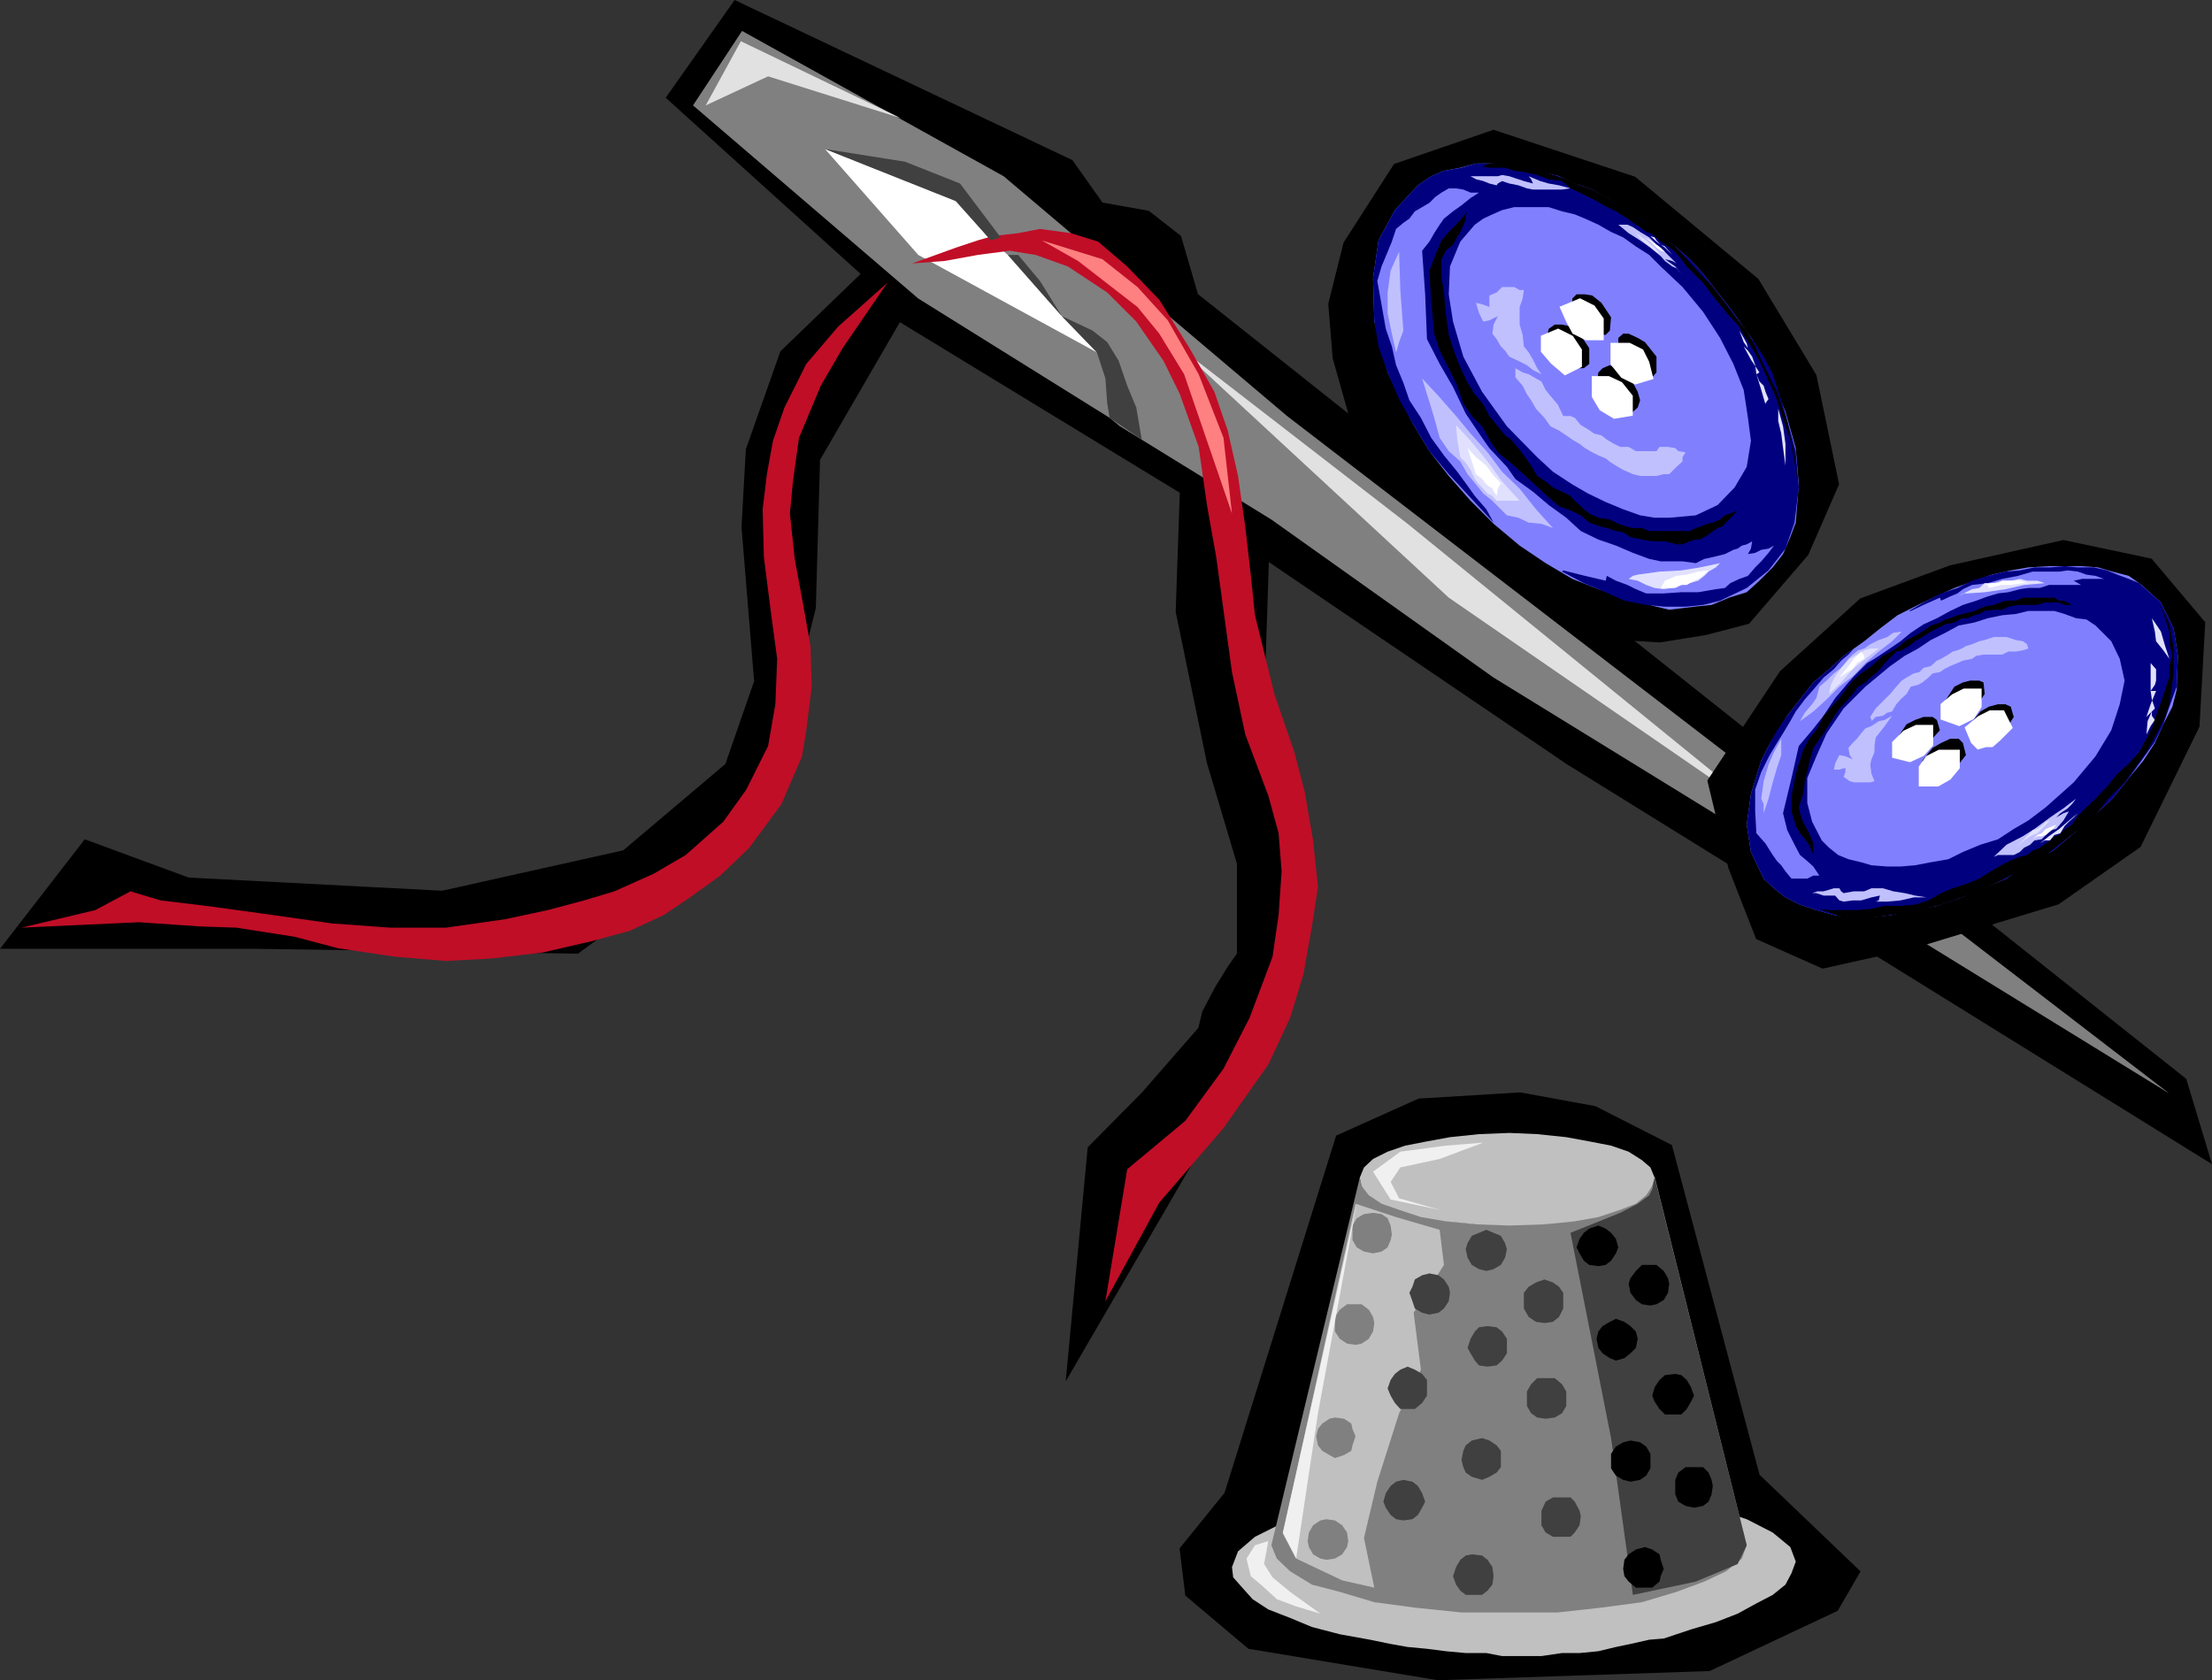 <svg xmlns="http://www.w3.org/2000/svg" width="365.271" height="277.497"><rect width="100%" height="100%" fill="#333333" stroke="none"/><path d="M359.638 179.108 196.44 49.507l-2.8-9.602-4.602-3.597-7.899-1.403-5.101-7.199-54.2-25.7-9.8 13.9 32.402 29.3-14.203 13.7-5.5 15.6-.7 12.5 2.102 25.7-5 14.402-17.5 14.797-30.5 6.801-42.3-2.2-16.301-6-11.301 14.602H41.94l53 .797 29.797-21.898 8.402-33.8.7-24.7 14.199-24.5 48.402 29.5-.703 20.398 5.102 24.703 5 16.797v15.602l-1.7 2.398-2.101 3.403-2 3.8-.7 2.899-9.601 11-8.598 8.7-2.902 30.901 26.902-46.3 10.301-30.5-8.203-30.2.8-24.203 51.602 35 102.899 63.801-2.899-9.598"/><path fill="none" stroke="#000" stroke-miterlimit="10" stroke-width="3.175" d="M359.638 179.108 196.44 49.507l-2.8-9.602-4.602-3.597-7.899-1.403-5.101-7.199-54.2-25.7-9.8 13.9 32.402 29.3-14.203 13.7-5.5 15.6-.7 12.5 2.102 25.7-5 14.402-17.5 14.797-30.5 6.801-42.3-2.2-16.301-6-11.301 14.602H41.94l53 .797 29.797-21.898 8.402-33.8.7-24.7 14.199-24.5 48.402 29.5-.703 20.398 5.102 24.703 5 16.797v15.602l-1.7 2.398-2.101 3.403-2 3.8-.7 2.899-9.601 11-8.598 8.7-2.902 30.901 26.902-46.3 10.301-30.5-8.203-30.2.8-24.203 51.602 35 102.899 63.801zm0 0"/><path d="m289.138 47.108-19.902-16.5-22.598-7.5-15.402 5.297-7.898 12.301-2.399 9.602.7 8.597 3.199 11.301 7.199 11.7 7.902 8.202 10.297 7.7 12.203 6 11.598.699 7.402-1.2 6.5-1.699 9.297-10.8 4.8-11-3.597-17.301-9.3-15.399"/><path fill="none" stroke="#000" stroke-miterlimit="10" stroke-width="3.175" d="m289.138 47.108-19.902-16.5-22.598-7.5-15.402 5.297-7.898 12.301-2.399 9.602.7 8.597 3.199 11.301 7.199 11.7 7.902 8.202 10.297 7.7 12.203 6 11.598.699 7.402-1.2 6.5-1.699 9.297-10.8 4.8-11-3.597-17.301zm0 0"/><path fill="#8080ff" d="m246.638 86.507 4.301 3.601 4.297 2.899 4.402 2.601 4.301 1.7 4.098 1.398 4.3 1.2 3.301.8 4.098-.5 2.902-.3 2.899-1.2 2.902-.898 2.098-1.903 2.199-2.199 1.703-2.2 1.2-2.8.898-2.398.5-6.301-.5-6-1.7-6-2.601-6.2-1.398-2.902-1.5-2.898-1.7-2.399-2.101-2.902-1.899-2.398-2.402-3.102-2.2-2.398-2.398-2.102-3.101-2.2-2.7-2.198-2.601-1.602-2.898-2-2.399-1.398-2.902-1-2.598-1.2-2.902-.703-2.899-.699-2.8-.2-2.399-.5h-2.703l-2.598.7-2.699.5-2.101.902-2.2 1.5-3.8 4.098-2.7 5-.902 6.2.203 7.202 1.2 4.098 1 4.3 2.097 4.4 2.203 4.3 2.598 4.3 3.199 4.102 3.602 4.098 3.8 3.8"/><path fill="#010180" d="m246.638 86.308-3.8-4.102-3.602-3.898-3.2-3.801-2.597-4.3-2.402-4.302-1.899-4.398-1.5-4.3-.699-4.302-.203-7 .902-6.199 2.7-5 3.8-4.098 2.2-1.5 2.101-.902 2.899-.5 2.398-.7h2.703l2.399.5 2.8.2 2.899.7 2.902.702 2.598 1.2 2.902 1 2.399 1.398 2.898 2 2.902 1.602 2.399 2.199 3.101 2.2 2.399 2.1 2.199 2.4 2.402 3.1 1.899 2.4 2.101 2.901 1.7 2.399 1.898 2.898 1.5 2.903 2.102 6.5 1.699 6.199.5 6-.7 5.8-1.5 4.301-2.8 3.598-3.598 2.902-4.402 2.098-2.8.7-2.9.3h-3.398l-3.101-.3-3.602-.7-3.098-1.398-3.601-1.5-3.598-1.903.2-.199 3.597.902 3.402.797.2-.797 1.5.797 1.898.703 1.402.7 1.7.699h2.898l2.902-.2h2.801l2.899-.5 1.5-.199.898-.8 1.5-.7 1.402-.5 1.2-1.402 1-1 1.199-1.398.902-1.2-.902.5-1.2.2-1 .5-1.199.199.5-.899.2-1.203-.899.5-.8.203-.7.5-.703.2-1.398.699-2 .5-1.399.3-1.402.7-2.2-.3h-3.601l-1.898-.4-2.7-1-2.8-1.199-2.899-1-2.902-1.402-2.399-2.2-2.902-2.1-2.598-2.2-2.902-2.098-1.398-2-1.5-1.601-1.399-1.5-1.203-1.7-2.7-4-2.097-4.402-2.203-3.797-2.098-4.101-.3-7.399-.5-7.203 1.199-1.5.8-1.398.9-1.399.702-1 1.5-1.203 1.399-1 1.5-1.199 1.398-.898h-1.398l-1.2-.5-1.199-.2h-1.203l-1.2.7-1 .699-1 1-2.398 1.398-.902 1.203-1 .7-1.2 1-.698 2.097-.7 1.703-1 2.399-.699 2.398.7 3.903.699 4 1 2.898.699 3.102 1.2 2.898 1 2.902 1.901 2.899 1.7 3.3 2.101 2.9 2.2 2.698 1.398 1.903 1.5 2.097 1.902 2.203 1.2 2.2"/><path fill="#8080ff" d="m253.838 75.507 2.601 2.398 3.2 2.102 2.597 1.5 2.902 1.398 2.899 1.203 2.8 1 2.399.399h2.402l4.399-.399 3.601-1.703 2.801-2.898 2-3.399.7-4.3-.5-3.801-.7-4.602-1.703-4.297-2.2-4.3-2.8-4.301-3.398-4.102-3.602-3.398-1.898-1.899-2.2-1.402-2.101-1.5-2-.898-2.098-1.2-2.203-1-1.7-.703-2.097-.5-2.203-.699h-5.7l-2 .5-1.597.7-1.5.702-1.402 1-2.399 2.797-1.699 4.102-.203 4.601.703 4.5 1.7 5.797 3.097 5.801 4.102 5.7 5 5.1"/><path fill="#c0c0ff" d="m234.838 62.507 2.699 2.898 2.902 3.301 2.399 2.902 2.8 3.098 2.399 3.2 2.902 2.8 2.7 3.402 2.8 3.098-1.902-.7-2.098-.198-1.703-.801-1.898-.399-1.5-1.5-.899-.902-1.5-1.2-1.203-1.5-1.398-1.698-1.2-2.102-1.902-1.7-1.5-2.198-.7-2.602-.698-2.398-.7-2.2-.8-2.601"/><path fill="#e1e1ff" d="m240.44 70.206 2.398 2.602 2.8 3.398 2.399 3.3 2.902 3.2h-3.8l-.7-.8-.8-.4-.7-.8-.703-.7-.7-.898-.698-1.5-.801-1.203-.899-.898-.5-2.899-.199-2.402"/><path fill="#fff" d="m242.338 74.007 1.398 1.5 1.703 1.398 1 1.403 1.399 1.5-.5.898-.2 1.2-.699-1.2-1-.7-.703-.898-1-.8-.7-2.102-.698-2.2"/><path fill="#e1e1ff" d="m284.037 93.007-3.3.7-3.099.5-3.601.198-3.598.5-.8.203-.7.5 1.5.297 1.399.703 1.398.5 1.5.2 1.402-.2 1.5-.5 1.399-.3 1.402-.403 1-.797.7-.703 1.199-.699.699-.7"/><path fill="#fff" d="m282.138 94.206-1.699.2-1.902.5-1.7.202-1.898.797-.203.403-.5.8h2.402l1-.5h.899l1.199-.703.703-.297 1-.703.7-.699"/><path fill="#c0c0ff" d="m231.037 41.608.2 6.297.5 6.703-.7 1.899-.5 1.7-.7-3.099-.699-3.402v-3.398l.5-3.602.7-1.598.699-1.5m28.301-10.5-1.899-.5-1.703-.3-1.398-.403-1.899-.797.399.5.3.7-1.5-.403-.902-.297-1.5-.5-1.2-.203-.698.203h-4.5l.898.5 1.203.297 1 .403 1.2.3.199-.3.699-.403 1.199.403 1.5.3 1.402.5 1 .2h4.801l1.399-.2"/><path fill="#e1e1ff" d="M293.638 67.507v2l.5 2.101.301 2.399.399 2.898v-3.597l-.399-2.903-.8-2.898m-6.403-12.899.703 1.899 1.2 1.7-.5-.7-.2-.8-.5-.9-.703-1.199m.704 2.598.698.7.7 1 .5 1.402.199 1.5.5-.301-1.399-2.102-1.199-2.199m2.098 4.602.8 2.597.7 2.403v-.2l.5-.703-.5-1.199-.3-1-.7-.7-.5-1.198"/><path fill="#c0c0ff" d="M267.236 37.108h1.5l.902.399 1.2.8 1.5.9 1.199 1.198 1.2 1 2.1 2.102-.699-.399-1.199-.3 1.7 1.199 1 1.2-.801-.9-.7-.3-1.199-.899-.703-.8-1.7-1.403-1.698-1.199-1.899-1.2-1.703-1.398"/><path fill="#fff" d="m271.638 39.206.899.7 1 1 .7.5.702.202-.703-.703-.7-.5-1-.699-.898-.5"/><path fill="#e1e1ff" d="m270.138 38.507.7.5 1 .7 1.398 1.198 1 1.203-1-.703-.898-.699-1.2-1-1-1.2m2.399.501.7.2.3.5.7.698.702.301 1.2 1.402 1 1-1-1-1.2-1.203-1.402-1-1-.898"/><path d="m244.736 27.507 1.203.2h2.598l1.5.5 1.601.198 2.2.5 1.898.703 2.203.297 1.399 1.203 1.5.7 1.398.699 1.402.7 1.7 1 1.5.698 1.898 1.203 1.402 1 .7.399 1 .8.699.2.7.5 1 .898 1.202.801 1.2.902 1 1.2.898 1.199 2.7 2.7 1.401 1.901 1.399 1.7 1.5 1.898 1.402 1.402 1 1.7 1.399 2.199 1.199 2.101 1 2.2 1.2 2.597.702 1.703.7 2.2.699 2.097.8 2.203.7 3.797.699 4.102-.7-5.3-1.199-5.5-1.699-5-2.601-5.302-1-2.199-1.399-2.598-2-2.402-1.601-2.2-2-2.6-2.102-2.2-2.2-2.398-1.898-2.102-1.902-1.5-1.898-1.398-1.7-1.5-2.199-1.403-1.703-1-2.098-1.398-2.199-1.2-2.101-.699-2.2-1-2.199-.703-2.101-.699-2.2-.5-2.101-.7h-4.098l-1.203.5m-2.398 7.399-1 1.203-.899 1-1.203 1.2-1.2 1.398-1 2.402-1 2.598.302 5.3.5 5.102.898 2.797 1.5 2.903 1.402 2.898 1 2.902 1.399 2.098 1.7 1.7 1.202 2.202 1.399 2.098 2.699 2.2 2.402 2.202 2.598 2.399 2.402 2.101 1.899.7 1.699.8 1.402 1.2 2 .699.899.2 1.5.5 1.199.198 1.2.801 1.901.402 1.7.297h2.101l1.899.5h1l1.199-.5 1-.297h.7l1.202-.703.7-.5 1-.699.699-.2 1.199-1.198 1.402-1.5-1.203.5-.898.3-.801.7-1.2.5-.898.199-1.203.5-.7.2-1 .5h-6.698l-1.2-.5h-1.5l-.902-.2-1.5-.5-1.398-.7-1.899-.3-1.5-.7-.902-.699-.7-.703-.8-.699-.7-.8-1.398-.7-1.5-.7-1.203-1-1.398-.898-1-1.703-1.2-1.699-.902-1.2-1.2-1.398-1-.703-1.198-1.5-1.399-1.699-1-1.898-1.402-1.7-1.2-1.902-1-2.098-.699-1.703-.699-1.898-.703-2.2-.5-3.6-.297-3.4-.402-2.6v-2.9l.7-1.402 1.202-1 1.2-2.097.898-2v-.7l.3-.703"/><path fill="#c0c0ff" d="m251.638 47.905-.199 1.403-.5 1.398v2.902l.5 1.7.2 1.898.8 1 .7 1.2.699 1.402.699 1-1.399-.7-1-.8-1.402-.7-1.5-.703-.7-1-.698-.699-.7-1.2-.699-.898.2-1.5.699-1.402-1.399.7-1 .202-.703-1.402-.5-1.7 1.203.302 1 .398v-1.898l1.2-.5.898-.903h2l.902.5h.7m26.699 26.801-.5.8v.7l-1 .902-1.2 1.2h-.902l-1.2.3h-2.698l-1.2-.3-.902-.403-.7-.297-1.198-.703-.801-.5-.899-.699-1.199-.5-1-.5-1.203-.7-.898-.698-1.2-.7-1-.703-1.199-.797-1.402-.703-1-1.398-1.399-1.5-.8-1.399-.7-1-.699-1.402-1.203-1.398v-1.5l1.203.699 1 .3 1.2.7.898.5.699 1.398.8 1 1.2 1.403.902 1.898h1.2l.699.3 1 1.2 1.199.7 1 .702 1.203.297.899.703 1.199.7 1 .5h1.402l1.2.699h3.398l.5-.7h1.402l1.2.2.5.5 1.199.2"/><path d="m265.838 66.808-2.2-2.903.301-2.398.7-.7 1.199-.5 1.398.801 1.5.7.902 1.398.801 1.5.399 1.402-.399 1.2-.8.699-.903.3-1.5-.3-1.398-1.2m-8.398-7.199-2.204-2.902.5-2.398 1-.7h1.203l1.399.297 1.5 1.203 1.601 2.399v2.601l-.902.7h-1.2l-1.5-.5-1.398-.7m11.501 1.5-1.704-2.902v-2.398l.8-.7h.903l1.5.7 1.2.699 1.898 2.398v2.602l-.7.8h-1l-1.398-.5-1.5-.699m-7.402-7.203-1.899-2.398v-2.2l.7-.699h1.398l1.203.2 1.5 1.199 1.598 2.398-.2 2.203-.699.7h-1.199l-1.5-.2-.902-1.203"/><path fill="#fff" d="m258.638 56.706-1.402-.7-1.2.5v1l1.2 1.4 1.402 1.202 1-.5v-1.402l-1-1.5"/><path fill="none" stroke="#fff" stroke-miterlimit="10" stroke-width="3.175" d="m258.638 56.706-1.402-.7-1.2.5v1l1.2 1.4 1.402 1.202 1-.5v-1.402zm0 0"/><path fill="#fff" d="m262.236 51.706-1.398-.7-1.2.5.399.9.8 1.5 1.399.702h1v-1.5l-1-1.402"/><path fill="none" stroke="#fff" stroke-miterlimit="10" stroke-width="3.175" d="m262.236 51.706-1.398-.7-1.2.5.399.9.8 1.5 1.399.702h1v-1.5zm0 0"/><path fill="#fff" d="m266.838 64.405-1.5-.699h-.899v1.402l.899 1.5 1.5.899 1.199-.2v-1.402l-1.2-1.5"/><path fill="none" stroke="#fff" stroke-miterlimit="10" stroke-width="3.175" d="m266.838 64.405-1.5-.699h-.899v1.402l.899 1.5 1.5.899 1.199-.2v-1.402zm0 0"/><path fill="#fff" d="m270.138 58.905-1.402-.699h-1.2v1.402l1.2 1.5 1.402.7 1-.301-.3-1.2-.7-1.402"/><path fill="none" stroke="#fff" stroke-miterlimit="10" stroke-width="3.175" d="m270.138 58.905-1.402-.699h-1.2v1.402l1.2 1.5 1.402.7 1-.301-.3-1.2zm0 0"/><path fill="gray" d="M246.638 111.905 209.94 85.808l-25-15.403-1.703-1.398-31.598-19.7-37.199-31.902 8.098-12.297 43.199 24 46.8 39.598 145.7 111.902-111.598-68.703"/><path fill="#fff" d="m136.236 24.608 21.602 8.598 5.8 6.5 2.801 2.402 8.899 10.098 5.8 6-29.5-16.098-15.402-17.5"/><path fill="#c00e27" d="m146.537 46.706-7.399 10.8-3.601 6.2-3.598 8.602-1 7.199-.5 5.3.797 7.5 1.402 7.598 1.2 6.801.199 6.7-.899 7.202-.699 4.297-3.402 7.903-5.3 7.199-4.798 4.601-5 3.598-4.3 2.902-5.602 2.598-6.2 1.7-8.199 1.902-8.601 1-7.399.398-8.402-.7-9.398-1.398-7.2-1.902-9.601-1.5-6-.2-10.098-.698-19.402.898 12.199-2.898 5.8-3.102 5 1.5 7.5.902 8.802 1.2 12 1.699 9.601.7h9.2l9.8-1.4 7-1.5 6-1.6 5-1.5 6.5-2.9 5.297-3.1 6.203-5.5 3.797-5.302 3.602-7.199 1.199-6.898.3-7.5-1-7.403-1.199-9.398-.199-7.899.7-5.8 1-5.5 1.898-5.5 3.601-7.2 5.301-6.203 8.098-7.199"/><path fill="#e1e1e1" d="m193.638 56.507 38.801 30 60.5 49.2-53.703-37-45.598-42.2"/><path fill="#c00e27" d="m150.638 43.507 7.2-2.602 3.601-1.199 2.399-.7 4.3-.5 3.598-.698 5.102.699 4.5 1.398 4.8 4.102 5.301 5.5 5 8 4.098 7.2 2.199 6.401 1.703 7.5 1.2 8.399.898 7.898.699 6.703 3.203 13 3.297 9.598 1.703 6.5 1.399 8.102.8 7.699-1 6.5-1.402 7.898-2.2 7.203-3.597 7.7-7.402 10.5-10.598 12.3-8.902 16.297 3.601-21.797 9.598-8 6.3-8.601 4.302-8.399 3.8-10.101 1-6.899.5-7.203-.5-6.297-1.699-6.203-3.8-10.097-2.2-10.301-2.601-19-1.5-8.399-1.399-9.8-3.101-8.7-2.7-5.5-4.5-6.5-4.8-4.8-6.5-4.301-5.301-1.899-4.301-.703-5.297.703-5.5 1-5.3.399"/><path fill="#e1e1e1" d="m122.338 6.808 26.398 12.699-21.898-6.899-10.301 4.797 5.8-10.597"/><path fill="#404040" d="m136.236 24.608 21.602 8.598 5.8 6.5 1.598-.5-6.7-8.898-9.097-3.602-13.203-2.098m39.102 27.598-3.602-5.8-3.598-4.298h-1.699l8.899 10.098m13.199 20.402-5.3-3.601-.4-2.399-.3-4.101-1.399-4.3-5.8-6 5.101 2.401 2.399 1.899 1.898 3.101 1.402 4.098 1.5 3.602.899 5.3"/><path fill="#ff8080" d="m172.037 39.706 10 3.102 5.8 4.597 5 5.5 5.102 8.903 4.098 10.5 1.402 12.5-7.902-23-4.098-6.7-3.601-4.402-9.801-7.598-6-3.402"/><path d="m221.94 188.706-18.302 58.602-7.199 8.898.797 6.5 9.602 8.102 30.699 5.097 44.402-1.5 20.399-9.597 2.898-5-16.098-15.403-14.402-54.199-11.797-6-12-2.2-16.3 1-12.7 5.7"/><path fill="none" stroke="#000" stroke-miterlimit="10" stroke-width="3.175" d="m221.94 188.706-18.302 58.602-7.199 8.898.797 6.5 9.602 8.102 30.699 5.097 44.402-1.5 20.399-9.597 2.898-5-16.098-15.403-14.402-54.199-11.797-6-12-2.2-16.3 1zm0 0"/><path fill="silver" d="M251.44 273.507h-3.403l-2.598-.5h-3.402l-3.301-.3-3.098-.4-3.199-.3-2.8-.5-3.403-.7-5-.902-4.598-1.199-3.601-1.5-3.598-1.398-2.601-1.7-1.7-1.902-1.5-1.7-.199-1.698 1-2.602 2.797-2.398 4.402-2.2 5.7-2.101 6.699-2 8-1.399 8.601-1h18.2l8.699 1 7.902 1.2 7.2 1.699 5.8 1.898 4.297 2.203 2.902 2.399.899 2.398-.7 1.903-1 1.898-2.101 1.7-2.7 1.402-3.097 1.699-3.601 1.398-4.102 1.203-4.5 1.5-2.398.2-3.102.699-2.398.5-2.899.7-3.101.3h-2.899l-3.402.5h-3.098"/><path fill="gray" d="m288.44 255.206-15.204-60.898-.398 1.597-1.2 1.5-2.402 1.403-2.7 1-3.597 1.199-4.101.7-4.5.5h-10.102l-4.797-.5-4.101-.7-3.602-1.2-2.898-1-2.602-1.402-1.398-1.5-.301-1.398-14.598 60.7.899 2.198 2.199 2.102 3.601 2.2 4.598 1.198 5.703 1.703 6.7.899 7.699.8h15.898l7.203-.8 6.7-.899 5.699-1.703 4.601-1.699 3.598-1.7 2.601-2.1.801-2.2"/><path fill="silver" d="m223.838 198.808-12 54.5 2.199 4.097 7.601 3.602 5.301 1.2-1.703-8.2 2.203-9.3 3.598-11.302 3.601-7.199-1.199-9.398 5-7.903-.703-5.797-7.2-2.101-6.698-2.2m25.398 3.598-5.5-.199-5-.5-4.098-.7-3.601-1.198-2.899-1-2.101-1.403-1.2-1.5-.3-1.398.7-1.7 1.5-1.402 2.401-1.199 2.899-1 3.601-.7 3.801-.698 4.797-.5 5-.2 4.602.2 4.8.5 3.801.699 3.598.7 2.902 1 2.2 1.401 1.398 1.2.7 1.699-.4 1.398-1 1.5-1.699 1.403-2.601 1-3.598 1.199-3.902.7-5 .5-5.8.198"/><path fill="gray" d="m226.736 207.007-1.5-.3-1.2-.7-.698-1.2v-2.402l.699-1.199 1.2-.7 1.5-.198 1.401.199 1 .7.5 1.198.2 1.5-.2.903-.5 1.199-1 .7-1.402.3m-2.898 15.101-1.399-.203-1.203-.797-.797-1.203v-2.398l.797-1.2 1.203-.902h2.399l1.199.903.7 1.199.202 1-.203 1.398-.7 1.203-1.198.797-1 .203"/><path fill="#404040" d="M232.44 232.706h-1.204l-.898-1-.7-1.2-.5-1.198.5-1.403.7-1 .898-.699 1.203-.5 1.2.5 1.199.7.8 1v2.6l-.8 1.2-1.2 1h-1.199"/><path fill="gray" d="m219.037 257.608-1-.203-1.2-.699-.699-1.2-.199-1 .2-1.398.699-1.203 1.199-.797 1-.203 1.402.203 1.2.797.8 1.203.2 1.399-.2 1-.8 1.2-1.2.698-1.402.203"/><path fill="#404040" d="m255.037 211.308-1.399.5-1.199.699-.8 1v2.601l.8 1.399 1.2.8 1.398.2 1.402-.2 1-.8.7-1.399v-2.601l-.7-1-1-.7-1.402-.5m.199 16.301h-1.398l-1 1-.7 1.2v2.398l.7 1.2 1 .702 1.398.2 1.5-.2 1.203-.703.7-1.199v-2.398l-.7-1.2-1.203-1h-1.5m-19.199-10.5-1.2-.3-1.199-.7-.402-1.203-.5-1.398.5-1 .402-1.2 1.2-.699 1.199-.3 1.5.3.902.7.797 1.199.203 1-.203 1.398-.797 1.203-.902.7-1.5.3"/><path fill="gray" d="m220.44 240.808-.903-.5-1.2-.7-.699-.902-.3-1.5.3-1.2.7-.898 1.199-.8.902-.2 1.5.2 1.2.8.199.899.5 1.2-.5 1.5-.2.901-1.199.7-1.5.5"/><path fill="#404040" d="m231.736 251.108-1.2-.203-.898-.699-.8-1.2-.399-1 .399-1.398.8-1.203.899-.699 1.2-.3 1.5.3.901.7.7 1.202.5 1.399-.5 1-.7 1.2-.902.698-1.5.203m13.704-41.203-1.204-.297-1.2-.703-.698-1.199-.301-1.398.3-1 .7-1.2 1.199-.5 1.203-.5 2.399 1 .699 1.2.3 1-.3 1.398-.7 1.2-1.199.702-1.199.297m.199 15.801-1.402-.2-.7-.8-.698-1.2-.5-.898.5-1.5.699-1.203.699-.699 1.402-.2 1.5.2.899.7.8 1.202v2.399l-.8 1.2-.899.8-1.5.2m-.902 18.698-1.7-.5-1-.699-.398-.898-.3-1.2.3-1.5.399-.902 1-.8 1.7-.4 1.202.4 1.2.8.699.902v2.7l-.7.898-1.199.7-1.203.5m-1.699 18.999h-1l-.899-.699-.699-1-.5-1.398.5-1.5.7-1.2.898-.703 1-.199 1.7.2.901.702.801 1.2.2 1.5-.2 1.398-.8 1-.903.7h-1.7m14.904-9.598h-1.5l-1.204-.7-.7-1.203v-2.398l.7-1.5 1.203-.7h2.899l.699.7.8 1.5.2.898-.2 1.5-.8 1.203-.7.7h-1.398"/><path fill="#f0f0f0" d="m226.736 193.507 4.5-3.3 7.5-1 6.203-.5-7.203 2.698-6.5 1.403-1.598 2.398 1.399 2.7 6.7 1.902-8.099-1.7-2.902-4.601m-2.699 5.301-12.2 54.3 2.2 4.297 3.601-24 6.399-34.597m-18.199 58.597.699 2.903 1.902 1.597 2.399 2.203 3.199 1.2 4 1.199-5-3.602-2.899-2.398-1.402-2.2.703-3.8-2.203.7-1.398 2.198"/><path fill="#404040" d="m273.236 194.507 15.203 60.7-1.5 3.1-6.902 2.9-10.399 2.198-3.601-25.898-6.7-33.899 8.2-3.3 2.902-1.5 1.899-1.403.5-1 .398-1.898"/><path d="M279.736 242.308h-1.398l-1.2.898-.5 1.2v2.402l.5 1.199 1.2.7 1.398.3 1.5-.3.902-.7.5-1.2.2-1.402-.2-1-.5-1.199-.902-.898h-1.5m-7.199-33.403h-1.399l-1 1-.902 1.203-.297.899.297 1.5.902 1.2 1 .698 1.399.203 1-.203 1.2-.699.702-1.2.2-1.5-.2-.898-.703-1.203-1.2-1h-1m4.102 18-1.699.203-.902.797-.8 1.203-.4 1.399.4 1 .8 1.2.902.901h2.7l.898-.902.7-1.2.5-1-.5-1.398-.7-1.203-.899-.797-1-.203m-12.698-24.5-1.5.5-.903.703-.7 1-.5 1.399.5 1 .7 1.2.902.698 1.5.203 1.2-.203.898-.699.8-1.2.399-1-.398-1.398-.801-1-.899-.703-1.199-.5m2.899 15.403-1 .5-1.2.699-.699.898-.3 1.203.3 1.5.7.899 1.199.8 1 .4 1.398-.4 1-.8.902-.899.301-1.5-.3-1.203-.903-.898-1-.7-1.398-.5m2.398 20.098-1.2.301-1.198.7-.801 1.202v2.399l.8 1.2 1.2.698 1.199.301 1.602-.3 1-.7.699-1.2v-2.398l-.7-1.203-1-.699-1.601-.3m2.402 17.601-1.5.398-1.199.801-.703.902-.2 1.5.2 1.2.703.898 1.2 1h2.699l1.199-1 .2-.898.5-1.2-.5-1.5-.2-.902-1.2-.8-1.199-.4m82.802-161.8 8.097 9.602-.899 16.3-9.402 19.2-13 9.097-23.7 7.203-14.398 3.2-9.902-4.403-4.297-11-3.3-13.699 11.5-17.3 12.898-11.7 14.402-5.3 18.297-4.098 13.703 2.898"/><path fill="none" stroke="#000" stroke-miterlimit="10" stroke-width="3.175" d="m354.44 93.706 8.097 9.602-.899 16.3-9.402 19.2-13 9.097-23.7 7.203-14.398 3.2-9.902-4.403-4.297-11-3.3-13.699 11.5-17.3 12.898-11.7 14.402-5.3 18.297-4.098zm0 0"/><path fill="#8080ff" d="m307.838 105.905 2.601-2.097 2.899-2.2 3.398-1.703 2.902-1.398 3.098-1.399 3.3-1.203 2.903-1 3.098-.699 2.902-.5 3.399-.2h5.3l2.801.2 2.399.7 2.699.702 2.101 1.5 3.2 2.899 2.101 4.3.7 4.5-.2 5.598-.703 2.801-1.5 2.902-1.398 3.098-1.899 2.902-2.402 2.899-2.7 3.398-3.101 2.801-3.297 2.902-3.402 2.899-4.098 1.898-3.601 2.703-3.801 1.598-3.598 1.5-4.101 1.402-3.801.7-3.598.8-3.402.399h-3.598l-2.601-.399-2.899-.8-2.703-.903-2.398-1.199-1.899-1.5-1.703-1.598-2.098-4.402-.699-4.5.7-5.098 1.699-5.5 1.199-2.402 1.601-2.598 1.5-2.402 2.098-2.7 2.203-2.8 2.598-2.2 2.7-2.398 3.1-2.203"/><path fill="#010180" d="m307.838 105.905-3.102 2.203-2.7 2.399-2.597 2.2-2.203 2.8-2.098 2.7-1.699 2.401-1.402 2.598-1.2 2.402-1.699 5.5-.699 5.098.7 4.5 2.097 4.402 1.703 1.598 1.899 1.5 2.398 1.2 2.703.902 2.899.8 2.601.399h3.598l3.402-.399 3.598-.8 3.8-.7 4.102-1.402 3.598-1.5 3.8-1.598 3.602-2.703 4.098-1.898 3.402-2.899 3.297-2.902 3.102-2.8 2.699-3.4 2.101-2.898 2.2-3.101 1.398-2.899 1-2.902 1.203-3.3.2-5.098-.7-4.5-2.101-4.301-3.602-3.2-1.7-.699-1.898-.703-1.699-.699-2.203-.5h-2.598l-2.199-.2-2.402.2h-2.598l-2.402.5-2.399.2-2.902.702-2.598.797-2.402 1.203-2.7.899-2.898 1.5-2.402 1.398h.3l2.102-1 2.7-1.199.199.5 1.5-.7 1.199-.5.902-.698 1.5-.7 2.598-.3 2.402-.7 2.598-.5 2.402-.703h4.399l1.402-.199 1.7.2 1.398.5 1.5.202 1.402.5h-3.601l-1.399.297.7.403.5.3h-5.301l-1.5.5h-1.899l-1.402.2-1.899.5-1.699.199-1.703.5-1.898.7-2.2.698-2.101 1-2.2 1.203-2.199 1-2.101 1.399-1.7 1.398-2.199 1.5-2.101 1.403-1.2.699-2.199 2.2-.902 1-2.2 2.6-1.898 2.9-1.902 2.401-2.2 2.598-1.198 5.3-1.399 5.802.7 2.8 1.199 2.399.898 1.7 1.203 1 1 .901 1 1.5h-1l-1 .5h-2.601l-1-1.203-.7-1-.699-.699-.703-1-1.2-1.898-1.5-1.7-.198-3.601v-3.602l1-2.898 1.398-2.8 1.203-2 1-1.599 1.2-2 .898-1.601 1.5-2 1.402-1.602 1.7-2 1.699-1.398 1.199-1.399 1.199-1 .902-1 1.7-1.203"/><path fill="#8080ff" d="m312.138 110.007 2.399-1.7 2.2-1.199 2.1-1.402 2.4-1.2 2.202-1.198 2.598-.5 2.2-.7 2.401-.5 2.2-.203 2.101-.5h4.297l1.703.5 1.899.703 1.699.2 1.5 1 2.601 2.597 1.399 2.903.8 3.597-.8 3.903-1.399 4.3-2.601 4.297-3.598 4.301-4.601 4.102-2.899 2.199-2.402 1.398-2.598 1.703-2.902.899-2.899 1.2-2.402 1.198-2.898.5-2.602.5-2.398.203h-2.2l-2.601-.203-1.7-.5-2.1-.5-1.7-.699-1.5-1.2-1.2-1.198-1.6-3.102-.798-3.098v-4.101l1.5-3.602 1.7-3.797 2.8-4.101 3.598-3.602 4.101-3.398"/><path fill="#c0c0ff" d="m297.236 119.108 2.203-1.601 2.2-2 2.097-2.102 2.203-1.699 2.098-2.2 2.2-1.898 2.202-1.703 1.598-1.597-1.399.199-1 .7-1.402.5-1.398.698-1 .703-1 .297-.899.703-.703.7-1.2 1.5-1.198.898-1.2 1.2-1.199 1-.5 1.902-.703 1-1.2 1.398-.8 1.402"/><path fill="#e1e1ff" d="m302.037 114.608 2-1.902 1.902-2.2 2.098-1.698 2.2-1.7h-1.4l-1 .297-1.199.703-1.199.7-1.402 1.5-1 1.398-.7 1.402-.3 1.5"/><path fill="#fff" d="m303.736 111.905 1-.699 1.203-.7.7-1 1.199-.698v-.5l-.5-.7-1.2 1.2-.902 1.199-.797 1-.703.898"/><path fill="#e1e1ff" d="m337.638 96.308-3.402.3-3.098.7-3.402.5-2.898.199h-.7l-.699.5 1.2-.7 1-.5 1.199-.199.898-.8h1.5l1.402-.403h1.399l1.5-.297 1.2.297h1.702l1.2.403"/><path fill="#fff" d="M335.638 96.308h-1.601l-2 .3h-1.598l-2 .5-.203-.5h-.5l1.203-.3h1l.7-.403h2.898l1.2.403h.901"/><path fill="#c0c0ff" d="m291.236 134.308.8-2.403.7-2.699.703-2.398.7-2.102v-2.7l-1.2 2.2-.902 2.102-.8 2.699-.4 2.898.4.903v1.5m26.901 13.898h-2.101l-2.2.5-2.199.2h-1.902l.5-.2.203-.8-1.402.3-1.7.5h-1.398l-1.5.2-.703-.2-.7-.8h-1.898l-1.199-.4h-.703l.902-.3h1l1.7-.5h.898l.3.5.403.3 1.7-.3h1.699l1.199-.5h1.902l1.7.5 1.898.3 1.699.4 1.902.3"/><path fill="#e1e1ff" d="m358.236 108.808-1-1.403-1.2-1.5-.198-1.597-.5-2.2.699 1 .8 1.2.7 2.398.699 2.102m-3.796 12.5.198-2.2.7-1.601v.7l.5.698-.7 1-.699 1.403m.001-2.903 1.398-1.398-.5-1.5-.2-1.399h.899l-.899 2.2-.699 2.097m.699-4.297v-4.601l.7.8.199.2v1.898l-.2.703-.699 1"/><path fill="#c0c0ff" d="m329.236 141.507.703-.3h2.598l1-.5.7-.7 1-.5.702-.7 1.2-.199.699-.703.699-.797 1-.203 1.2-1.398.901-1.5-.902.3-1.2.7.7-.7 1.203-.8.7-.7.699-.902-1.2.903-.902.699-1.2.8-1 .7-2.597 1.898-1.902 1.203-2.7 1.399-2.1 2"/><path fill="#fff" d="m334.94 138.808.698-.2.801-.703.7-.297.699-.703 1.199-.5.5-.199-.5.7-1.2 1-.699.202h-.699l-.8.5-.7.2"/><path fill="#e1e1ff" d="m332.838 140.007 1.398-1.2 1-.699 1.203-.5.7-.703 1.398-1.398-.7.2-.699.698-.699.5-.8.203-.7.797-2.101 2.102m4-.699.8-.5h.899l.699-.903 1-.297.703-1.203.7-.699.8-.7.7-.698-1.7 1.398-1.402 1.2-1.7 1.202-1.5 1.2"/><path d="m300.44 150.108 1.597.2h4.601l2.2-.2 2.398-.5h2.602l2.398-.203 2.203-.699 2.098-1.2 1.902-.8 2.2-.7 2.199-.898 2.398-1.5 2.102-1.203 2.199-.898 1.2-.3.901-.7 1.2-.5 1-.7.699-.5.7-.699.8-.203.7-.797 1.401-.902 1-1.5 1.399-1.398 1.5-1.403 1.902-2 1.7-2.097 1.898-1.7 1.7-1.902 1.202-2.2.899-1.698.699-2.102.8-2.2.7-2.1.7-2.2v-1.7l.5-1.698-.5-1.903v-1.898l-.7-2.399-1-2.601 1.7 3.601.702 4v4.098l-.703 5.102-.7 2.097-1.5 2.903-1.398 2.597-1.699 2.403-2.101 2.898-2.7 2.7-2.402 3.1-3.297 2.602-2.203 1.7-2.398 1.898-2.602 1.7-2.7 1.402-2.898 1.5-2.8 1.398-2.899 1-3.402 1.2-2.899.702-2.8.7-2.7.3-2.601.399h-5.098l-2.101-.7-1.899-.699m-.999-8.902-.704-1.7-.7-.898-.8-1-.7-1.203-.698-2.398v-2.602l.699-3.597 1.199-3.903 1-1.898 1.402-1.7 1-2.1 1.7-1.9.898-1 1-1.402 1.203-1.5 1.399-1.199 1.699-1.2 1.902-1.698 2.2-1.2 1.699-1.402 1.398-.7 1.203-.698 1.399-1 1.5-.5.898-.5.8-.2 1.2-.5.902-.203 1.899-.5 1.5-.699 1.7-.3 1.901-.7h1.7l1.199-.5h5.2l.8.5h.7l.702.3.7.4h-1.2l-.902-.4h-2.399l-1.199.4h-3.203l-1.598.3-1 .5h-1.402l-1.5.2-.898.5-.801.202-1.2.5h-.898l-1.203.7-1.5.3-2.398 1.2-1.399.898-1.203.7-1 .8-1.2.7-.898.202-.699.7-1.203 1.199-.797 1-.703.7-.898.698-.801.801-1.2.7-.898 1.202-1.203 1.399-1 1-.898 1.398-.801 1.203-.899 1.5-1 1.399-.699 1-.703 2.601-.7 2.899-.3 2.101-.7 2.2.2 1 .5 1.398 1 1.902.703 1.7v1.898"/><path fill="#c0c0ff" d="m309.537 129.007-.5-1.2-.2-1.5.2-.902.5-1.199v-1l.2-1.398 1.5-1.903 1.202-1.699-1.203.7-1 .202-1.2.797-1 .403-.698.8-.7.899-.699.7-.703.8.203 1.2.5.698-1.203-.5-1-.199-.7 1.402-.198 1h.898l1-.3v.699l-.297.8 1 .7.7.2h2.699l.699-.2m25.403-21.899-.204-.703-.7-.5-1.198-.199-1.5-.5h-2.102l-1.5.5-.898.2-1.2.5-1 .3-.699.402-.703.297-.797.203-.703.5-1.2.7-.698.3-1 .899-1.2.3-.699.7-.902.2-1.2.698-.8.5-.899 1-1 1.203-.902.899-.797.8-.703.7-.898 1.398.199.5v.203l.699-.703 1.203-.199.7-.5.8-.2.7-1.198.699-.801 1-.899.699-1.203 1.199-.297.703-.402 1-.8.7-.7 1.199-.2.699-.5 1-.5 1.2-.5.901-.398 1.5-.3.7-.5 1.199-.2h3.101l1-.5h1.2l1.199-.203.902-.297"/><path d="m322.736 113.405-1.7 2.602.2 1.5 1.203.7h1l1.399-.7 1.5-.8 1.398-2.099-.2-1.902-.698-.3h-1.5l-1.2.3-1.402.7m-7.898 6.202-1.5 2.2v1.699l1.199.7h1l1.402-.7 1.5-.8 1.899-2.099-.5-1.703-.7-.5h-1.5l-1.402.5-1.398.703m12.199-2.101-1.7 2.101.301 1.7 1.2.699h1.398l1.402-.2 1.5-1.199 1.399-2.203-.5-1.699-.899-.398h-1.199l-1.5.398-1.402.8m-7.899 6.001-1.699 2.101.2 2.2 1.199.5h1l1.398-.5 1.5-.7 1.902-2.402-.5-2-.699-.7h-1.402l-1.5.7-1.399.8"/><path fill="#fff" d="m316.736 123.507-1.5.7-1.2-.302v-.699l1.2-1.2 1.5-.698h.902v1.199l-.902 1"/><path fill="none" stroke="#fff" stroke-miterlimit="10" stroke-width="3.175" d="m316.736 123.507-1.5.7-1.2-.302v-.699l1.2-1.2 1.5-.698h.902v1.199zm0 0"/><path fill="#fff" d="m321.037 127.507-1.399.8h-1.199v-1.199l.7-1 1.398-.703h1.5v.903l-1 1.199"/><path fill="none" stroke="#fff" stroke-miterlimit="10" stroke-width="3.175" d="m321.037 127.507-1.399.8h-1.199v-1.199l.7-1 1.398-.703h1.5v.903zm0 0"/><path fill="#fff" d="m324.838 117.507-1.399.7-1.402-.5v-.7l1.2-1 1.401-.7h1v1l-.8 1.2"/><path fill="none" stroke="#fff" stroke-miterlimit="10" stroke-width="3.175" d="m324.838 117.507-1.399.7-1.402-.5v-.7l1.2-1 1.401-.7h1v1zm0 0"/><path fill="#fff" d="m329.236 121.108-.797.7h-.703l-.7.199-.198-.2-.5-1.199 1.199-1 1.402-.703h1l.5 1-1.203 1.203"/><path fill="none" stroke="#fff" stroke-miterlimit="10" stroke-width="3.175" d="m329.236 121.108-.797.7h-.703l-.7.199-.198-.2-.5-1.199 1.199-1 1.402-.703h1l.5 1zm0 0"/></svg>
